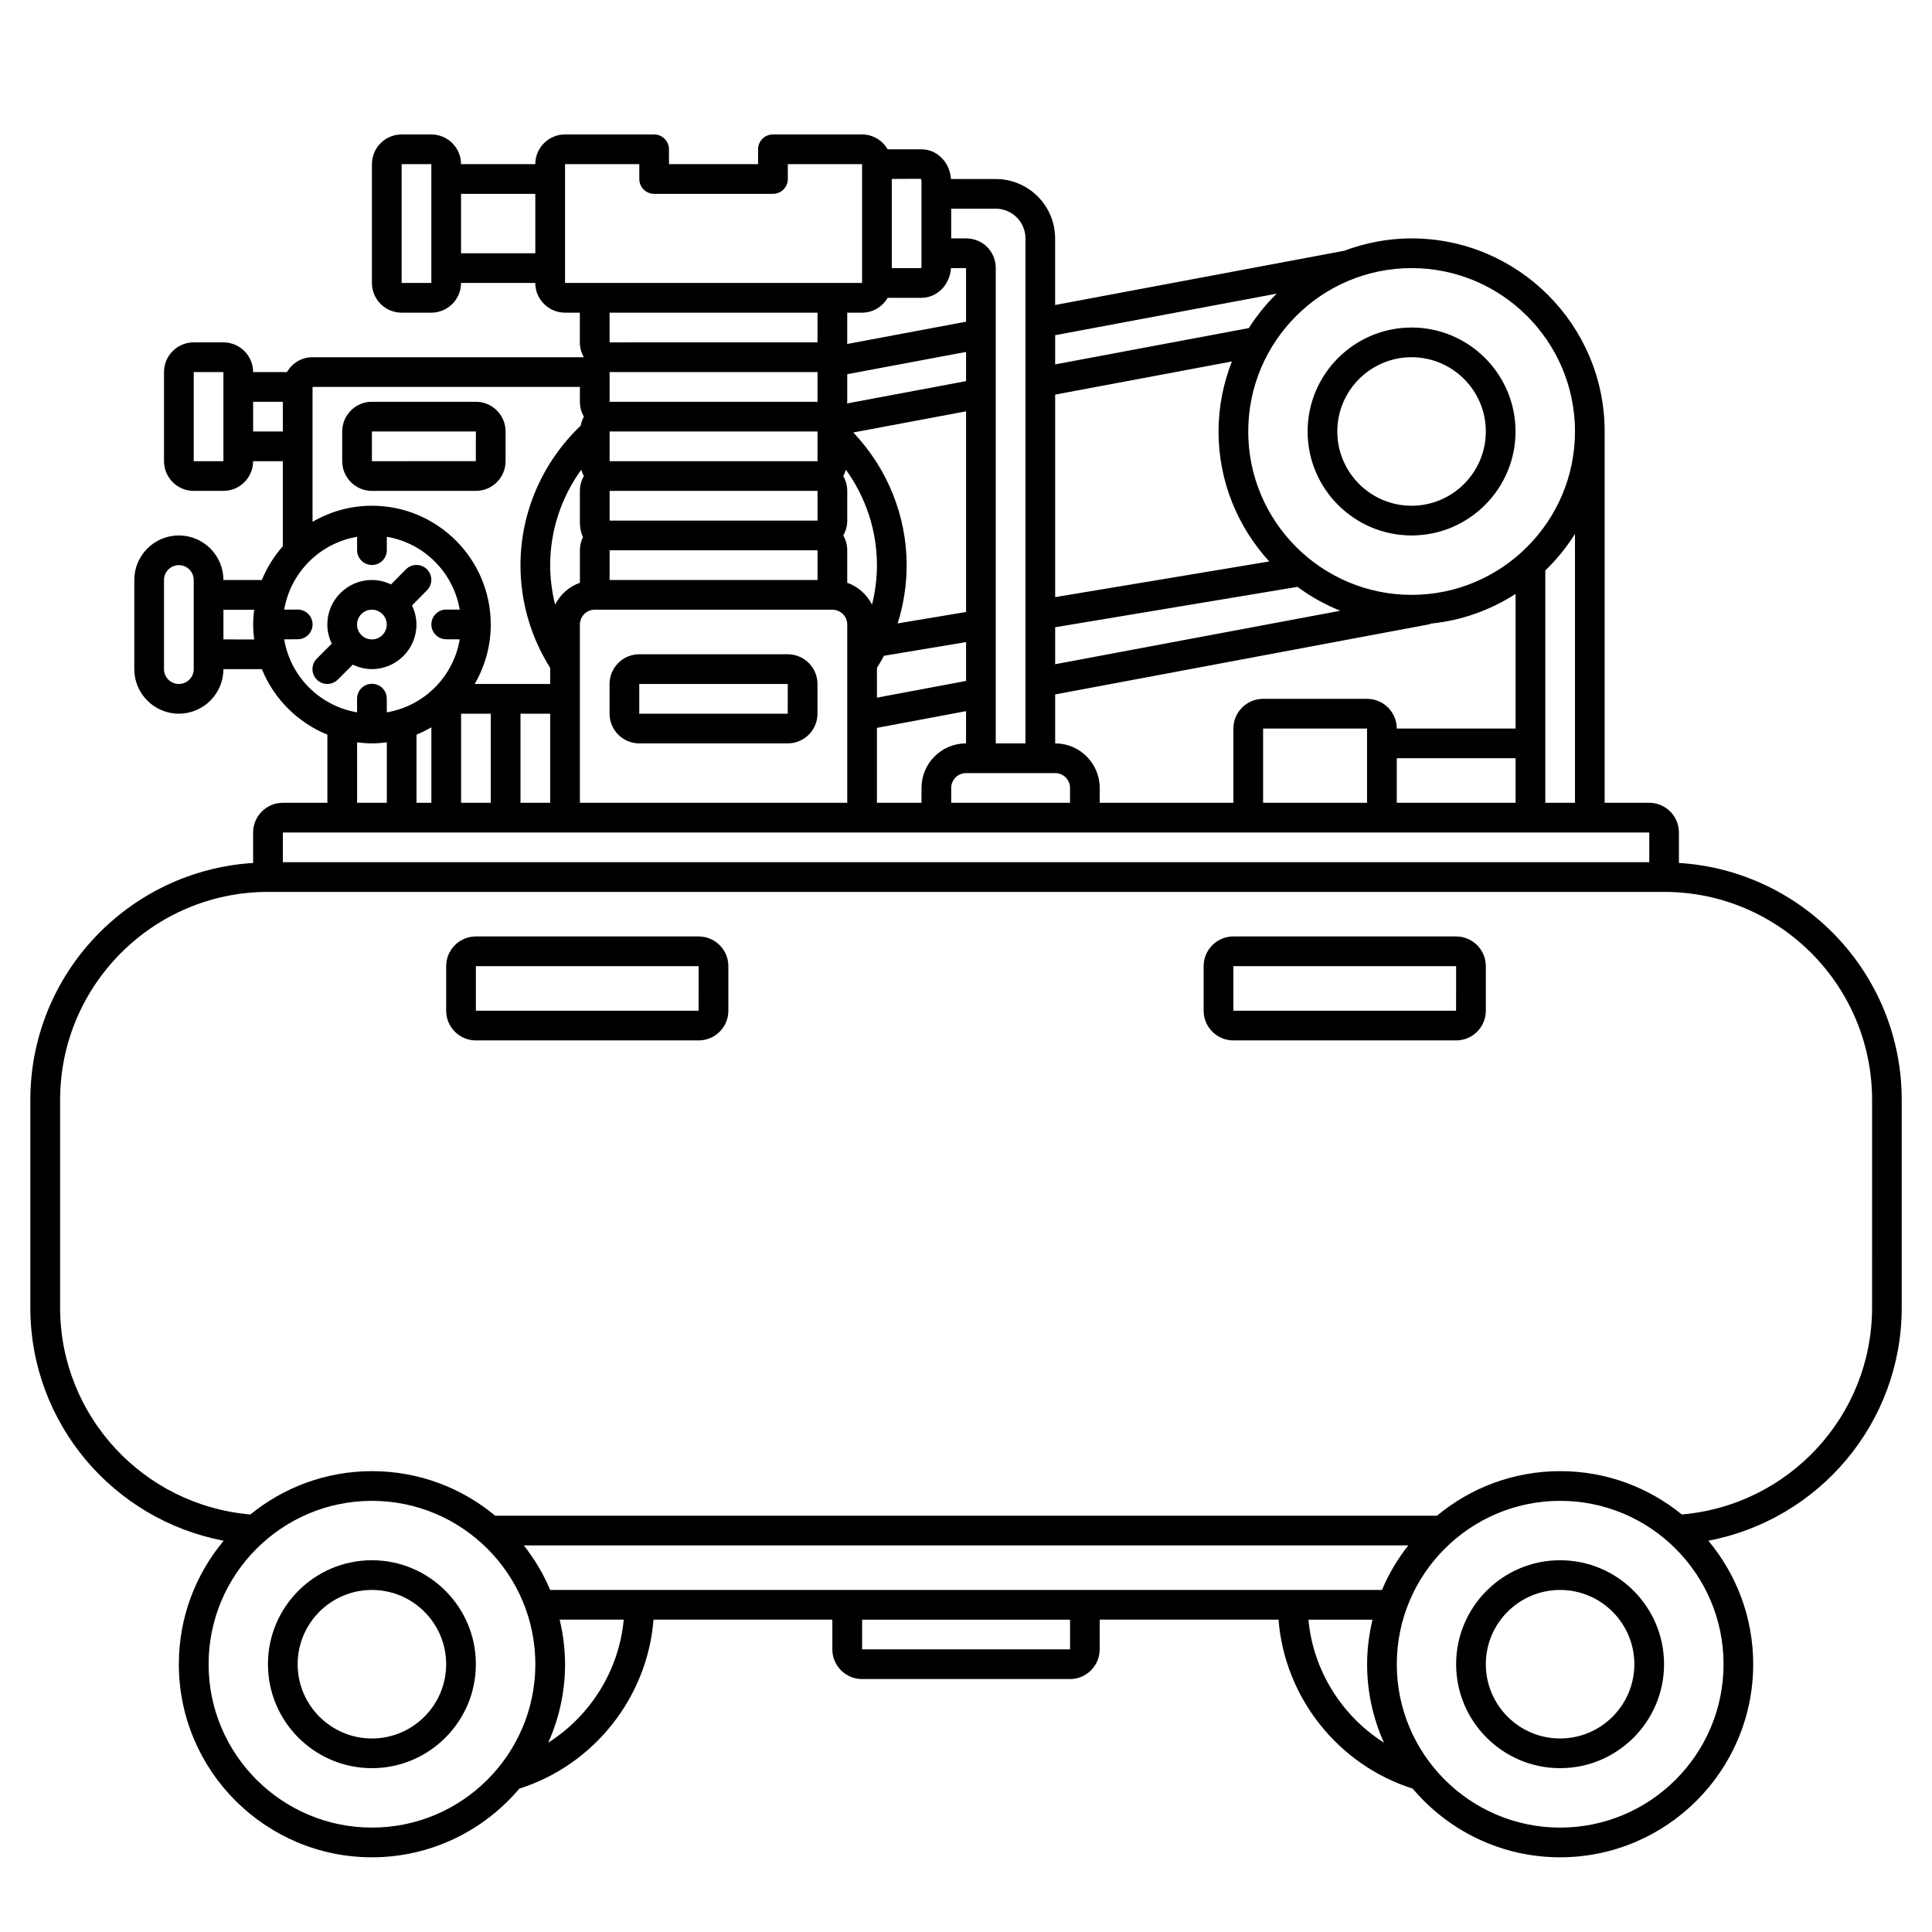 <?xml version="1.0" encoding="UTF-8"?>
<!-- Uploaded to: SVG Repo, www.svgrepo.com, Generator: SVG Repo Mixer Tools -->
<svg fill="#000000" width="800px" height="800px" version="1.1" viewBox="144 144 512 512" xmlns="http://www.w3.org/2000/svg">
 <g>
  <path d="m518.08 285.9c15.188 0 27.551-12.363 27.551-27.551s-12.363-27.551-27.551-27.551-27.551 12.363-27.551 27.551 12.363 27.551 27.551 27.551zm0-47.234c10.852 0 19.68 8.828 19.68 19.68s-8.828 19.68-19.68 19.68-19.68-8.828-19.68-19.68 8.828-19.68 19.68-19.68z"/>
  <path d="m237.49 320.13c1.543 0.738 3.246 1.188 5.066 1.188 6.512 0 11.809-5.297 11.809-11.809 0-1.824-0.449-3.527-1.188-5.07 0.016-0.016 0.035-0.02 0.051-0.035l3.938-3.981c1.531-1.547 1.516-4.035-0.031-5.566-1.547-1.527-4.039-1.52-5.566 0.031l-3.938 3.981c-0.004 0.004-0.008 0.012-0.012 0.016-1.539-0.734-3.242-1.184-5.062-1.184-6.512 0-11.809 5.297-11.809 11.809 0 1.824 0.449 3.527 1.188 5.066-0.012 0.012-0.023 0.012-0.035 0.023l-3.938 3.938c-1.539 1.539-1.539 4.027 0 5.566 0.766 0.766 1.773 1.152 2.781 1.152 1.008 0 2.016-0.387 2.781-1.152l3.938-3.938c0.016-0.012 0.016-0.023 0.027-0.035zm5.066-14.555c2.172 0 3.938 1.762 3.938 3.938 0 2.172-1.762 3.938-3.938 3.938-2.172 0-3.938-1.762-3.938-3.938s1.766-3.938 3.938-3.938z"/>
  <path d="m242.56 274.09h27.551c4.34 0 7.871-3.531 7.871-7.871v-7.871c0-4.34-3.531-7.871-7.871-7.871h-27.551c-4.34 0-7.871 3.531-7.871 7.871v7.871c0 4.336 3.527 7.871 7.871 7.871zm0-15.746h27.551l-0.012 7.871-27.539 0.004z"/>
  <path d="m352.77 317.39h-39.359c-4.34 0-7.871 3.531-7.871 7.871v7.871c0 4.34 3.531 7.871 7.871 7.871h39.359c4.34 0 7.871-3.531 7.871-7.871v-7.871c0-4.34-3.527-7.871-7.871-7.871zm-0.012 15.742h-39.348v-7.871h39.359z"/>
  <path d="m329.15 392.17h-59.039c-4.34 0-7.871 3.531-7.871 7.871v11.809c0 4.34 3.531 7.871 7.871 7.871h59.039c4.34 0 7.871-3.531 7.871-7.871v-11.809c0.004-4.34-3.527-7.871-7.871-7.871zm-0.012 19.684h-59.027v-11.809h59.039z"/>
  <path d="m529.89 392.17h-59.039c-4.34 0-7.871 3.531-7.871 7.871v11.809c0 4.34 3.531 7.871 7.871 7.871h59.039c4.34 0 7.871-3.531 7.871-7.871v-11.809c0-4.34-3.531-7.871-7.871-7.871zm-0.012 19.684h-59.027v-11.809h59.039z"/>
  <path d="m242.56 557.48c-15.188 0-27.551 12.363-27.551 27.551s12.363 27.551 27.551 27.551 27.551-12.363 27.551-27.551-12.363-27.551-27.551-27.551zm0 47.234c-10.852 0-19.68-8.828-19.68-19.68 0-10.852 8.828-19.68 19.68-19.68 10.852 0 19.68 8.828 19.68 19.68 0 10.852-8.828 19.68-19.68 19.68z"/>
  <path d="m557.44 557.48c-15.188 0-27.551 12.363-27.551 27.551s12.363 27.551 27.551 27.551 27.551-12.363 27.551-27.551c0.004-15.188-12.359-27.551-27.551-27.551zm0 47.234c-10.852 0-19.68-8.828-19.68-19.68 0-10.852 8.828-19.68 19.68-19.68s19.68 8.828 19.68 19.68c0 10.852-8.828 19.68-19.68 19.68z"/>
  <path d="m588.93 372.69v-8.074c0-4.34-3.531-7.871-7.871-7.871h-11.809v-98.398c0-28.215-22.953-51.168-51.168-51.168-6.285 0-12.285 1.195-17.855 3.277l-76.609 14.371v-17.645c0-8.684-7.062-15.742-15.742-15.742h-11.859c-0.277-4.383-3.66-7.871-7.82-7.871h-8.965c-1.367-2.344-3.879-3.938-6.777-3.938h-23.617c-2.176 0-3.938 1.758-3.938 3.938v3.938h-23.617v-3.938c0-2.176-1.758-3.938-3.938-3.938h-23.617c-4.34 0-7.871 3.531-7.871 7.871h-19.68c0-4.34-3.531-7.871-7.871-7.871h-7.871c-4.34 0-7.871 3.531-7.871 7.871v31.488c0 4.34 3.531 7.871 7.871 7.871h7.871c4.34 0 7.871-3.531 7.871-7.871h19.68c0 4.34 3.531 7.871 7.871 7.871h3.938v7.871c0 1.434 0.387 2.777 1.059 3.938l-71.906-0.004c-2.902 0-5.41 1.594-6.777 3.938h-8.965c0-4.34-3.531-7.871-7.871-7.871h-7.871c-4.34 0-7.871 3.531-7.871 7.871v23.617c0 4.34 3.531 7.871 7.871 7.871h7.871c4.34 0 7.871-3.531 7.871-7.871h7.871v22.539c-2.316 2.637-4.211 5.648-5.555 8.949h-10.188c0-6.512-5.297-11.809-11.809-11.809s-11.809 5.297-11.809 11.809v23.617c0 6.512 5.297 11.809 11.809 11.809s11.809-5.297 11.809-11.809h10.191c3.199 7.875 9.484 14.16 17.363 17.363v18.062h-11.809c-4.34 0-7.871 3.531-7.871 7.871v8.074c-32.891 2.047-59.039 29.383-59.039 62.777v55.105c0 30.516 21.945 56.188 51.242 61.73-7.418 8.875-11.887 20.285-11.887 32.727 0 28.215 22.953 51.168 51.168 51.168 15.656 0 29.672-7.086 39.07-18.199 19.824-6.289 33.941-24.203 35.551-44.777h47.395v7.871c0 4.34 3.531 7.871 7.871 7.871h55.105c4.34 0 7.871-3.531 7.871-7.871v-7.871h47.398c1.609 20.574 15.723 38.484 35.551 44.777 9.391 11.117 23.41 18.199 39.07 18.199 28.215 0 51.168-22.953 51.168-51.168 0-12.441-4.473-23.852-11.883-32.73 29.297-5.547 51.242-31.219 51.242-61.734v-55.105c0-33.395-26.152-60.727-59.043-62.777zm-330.62-153.7h-7.871v-31.488h7.871zm7.875-7.871v-15.742h19.68v15.742zm-62.977 55.105h-7.871v-23.617h7.871zm358.18 90.527h-7.871v-61.562c3.008-2.894 5.641-6.148 7.871-9.695zm-303.07-20.008v20.004h-3.938v-18.062c1.367-0.551 2.676-1.207 3.938-1.941zm7.875-3.609h7.871v23.617h-7.871zm15.742 0h7.871v23.617h-7.871zm7.871-39.359c0-9.129 2.934-17.973 8.227-25.293 0.176 0.586 0.402 1.156 0.699 1.676-0.672 1.156-1.059 2.504-1.059 3.938v7.871c0 0.918 0 2.715 0.824 4.363-0.523 1.062-0.816 2.25-0.816 3.508v8.598c-2.875 1.023-5.211 3.113-6.57 5.805-0.848-3.394-1.305-6.902-1.305-10.465zm70.848-51.168v7.871h-55.102v-7.871zm0 15.742v7.871l-55.102 0.004v-7.871zm39.363 47.836-18.133 3.023c1.566-4.957 2.387-10.148 2.387-15.434 0-13.098-5.137-25.684-14.141-35.164l29.887-5.606zm-94.465-24.219v-7.871h55.105v7.871zm61.918 3.938c0.672-1.156 1.059-2.504 1.059-3.938v-7.871c0-1.434-0.387-2.777-1.059-3.938 0.305-0.52 0.523-1.09 0.699-1.676 5.293 7.324 8.227 16.164 8.227 25.293 0 3.562-0.457 7.07-1.305 10.465-1.363-2.695-3.699-4.781-6.57-5.805v-8.598c0.008-1.434-0.379-2.777-1.051-3.934zm-61.918 3.934h55.105v7.871l-55.105 0.004zm70.848 31.16c0.66-1.051 1.281-2.117 1.867-3.207l21.75-3.629v10.293l-23.617 4.43zm23.617-75.996-31.547 5.914c0.008-0.148 0.059-0.289 0.059-0.438v-7.312l31.488-5.902zm-102.34 64.516c0-2.172 1.762-3.938 3.938-3.938h62.977c2.172 0 3.938 1.762 3.938 3.938v47.23l-70.852 0.004zm78.719 27.371 23.617-4.43v8.543c-6.512 0-11.809 5.297-11.809 11.809v3.938h-11.809zm19.68 15.926c0-2.172 1.762-3.938 3.938-3.938h23.617c2.172 0 3.938 1.762 3.938 3.938v3.938h-31.488zm27.551-104.24 46.832-8.781c-2.25 5.762-3.535 12.008-3.535 18.555 0 13.273 5.121 25.34 13.438 34.445l-56.734 9.449zm0 61.652 64.215-10.703c3.484 2.566 7.281 4.707 11.355 6.332l-75.57 14.168zm0 30.777v-12.969l99.129-18.586c0.172-0.031 0.316-0.133 0.477-0.191 8.199-0.824 15.812-3.621 22.41-7.859v35.672h-31.488c0-4.34-3.531-7.871-7.871-7.871h-27.551c-4.34 0-7.871 3.531-7.871 7.871v19.68h-35.426v-3.938c0-6.512-5.297-11.809-11.809-11.809zm55.105-3.934h27.551v19.68h-27.551zm35.426 7.871h31.488v11.809h-31.488zm47.23-86.594c0 23.871-19.426 43.297-43.297 43.297s-43.297-19.426-43.297-43.297 19.426-43.297 43.297-43.297c23.871 0.004 43.297 19.422 43.297 43.297zm-79.062-36.523c-2.797 2.738-5.258 5.805-7.371 9.121l-51.328 9.625v-7.738zm-66.57-14.645v133.82h-7.871v-125.95c0-4.414-3.461-7.871-7.871-7.871h-3.938v-7.871h11.809c4.34 0 7.871 3.531 7.871 7.871zm-27.551-15.184v22.492c0 0.344-0.137 0.547-0.043 0.566h-7.828v-23.637l7.66-0.035c0.039 0.031 0.211 0.238 0.211 0.613zm-8.969 30.93h8.969c4.16 0 7.543-3.488 7.816-7.871h3.992v14.199l-31.547 5.914c0.008-0.148 0.059-0.285 0.059-0.434v-7.871h3.938c2.898-0.004 5.41-1.598 6.773-3.938zm-85.496-3.938v-31.488h19.68v3.938c0 2.176 1.758 3.938 3.938 3.938h31.488c2.176 0 3.938-1.758 3.938-3.938v-3.938h19.68v31.488zm66.91 7.871v7.871l-55.102 0.004v-7.871zm-62.973 19.684v3.938c0 1.434 0.387 2.777 1.059 3.938-0.422 0.727-0.68 1.543-0.852 2.394-10.129 9.648-15.953 23.012-15.953 36.961 0 9.695 2.734 19.07 7.871 27.223v4.266h-20.004c2.688-4.633 4.254-9.988 4.258-15.719v-0.008-0.004-0.016c0-17.363-14.125-31.488-31.488-31.488-5.738 0-11.109 1.566-15.742 4.258v-35.746h70.852zm-86.594 11.805v-7.871h7.871v7.871zm-15.746 62.977c0 2.172-1.762 3.938-3.938 3.938-2.172 0-3.938-1.762-3.938-3.938v-23.617c0-2.172 1.762-3.938 3.938-3.938 2.172 0 3.938 1.762 3.938 3.938zm7.875-7.871v-7.871h8.145c-0.16 1.289-0.273 2.602-0.273 3.938v0.016 0.004 0.008c0 1.328 0.109 2.625 0.273 3.914l-8.145-0.004zm16.094-0.023 3.606-0.02c2.176-0.012 3.93-1.781 3.918-3.957-0.016-2.168-1.773-3.914-3.938-3.914h-0.02l-3.559 0.02c1.672-9.855 9.461-17.637 19.32-19.301v3.535c0 2.176 1.758 3.938 3.938 3.938 2.176 0 3.938-1.758 3.938-3.938v-3.539c9.859 1.664 17.645 9.441 19.32 19.301l-3.559-0.016h-0.02c-2.164 0-3.926 1.746-3.938 3.918s1.738 3.945 3.918 3.957l3.602 0.02c-1.656 9.879-9.449 17.68-19.328 19.344l-0.004-3.625c0-2.176-1.758-3.938-3.938-3.938-2.176 0-3.938 1.758-3.938 3.938v3.621c-9.867-1.664-17.66-9.465-19.32-19.344zm19.328 27.301c1.289 0.16 2.602 0.273 3.938 0.273 1.336 0 2.644-0.109 3.938-0.273v16.016h-7.871zm271.59 23.891h70.848v7.871h-362.11v-7.871zm-267.65 263.71c-23.871 0-43.297-19.426-43.297-43.297s19.426-43.297 43.297-43.297 43.297 19.426 43.297 43.297-19.426 43.297-43.297 43.297zm267.66-62.977h-220.44c-1.781-4.266-4.156-8.219-6.977-11.809h234.39c-2.812 3.59-5.188 7.539-6.969 11.809zm-220.95 40.473c2.848-6.359 4.461-13.387 4.461-20.793 0-4.07-0.527-8.012-1.43-11.809h16.98c-1.246 13.449-8.812 25.48-20.012 32.602zm138.29-24.73h-55.105v-7.871h55.105zm63.172-7.871h16.98c-0.902 3.797-1.43 7.738-1.43 11.809 0 7.406 1.617 14.434 4.461 20.793-11.203-7.121-18.766-19.152-20.012-32.602zm66.715 55.105c-23.871 0-43.297-19.426-43.297-43.297s19.426-43.297 43.297-43.297 43.297 19.426 43.297 43.297-19.422 43.297-43.297 43.297zm82.656-137.76c0 28.605-22.035 52.352-50.422 54.777-8.805-7.168-20.023-11.48-32.234-11.48-12.402 0-23.781 4.441-32.648 11.809h-249.58c-8.867-7.367-20.246-11.809-32.648-11.809-12.215 0-23.426 4.312-32.234 11.48-28.387-2.426-50.422-26.176-50.422-54.777v-55.105c0-30.387 24.719-55.105 55.105-55.105h369.98c30.387 0 55.105 24.719 55.105 55.105z"/>
 </g>
</svg>